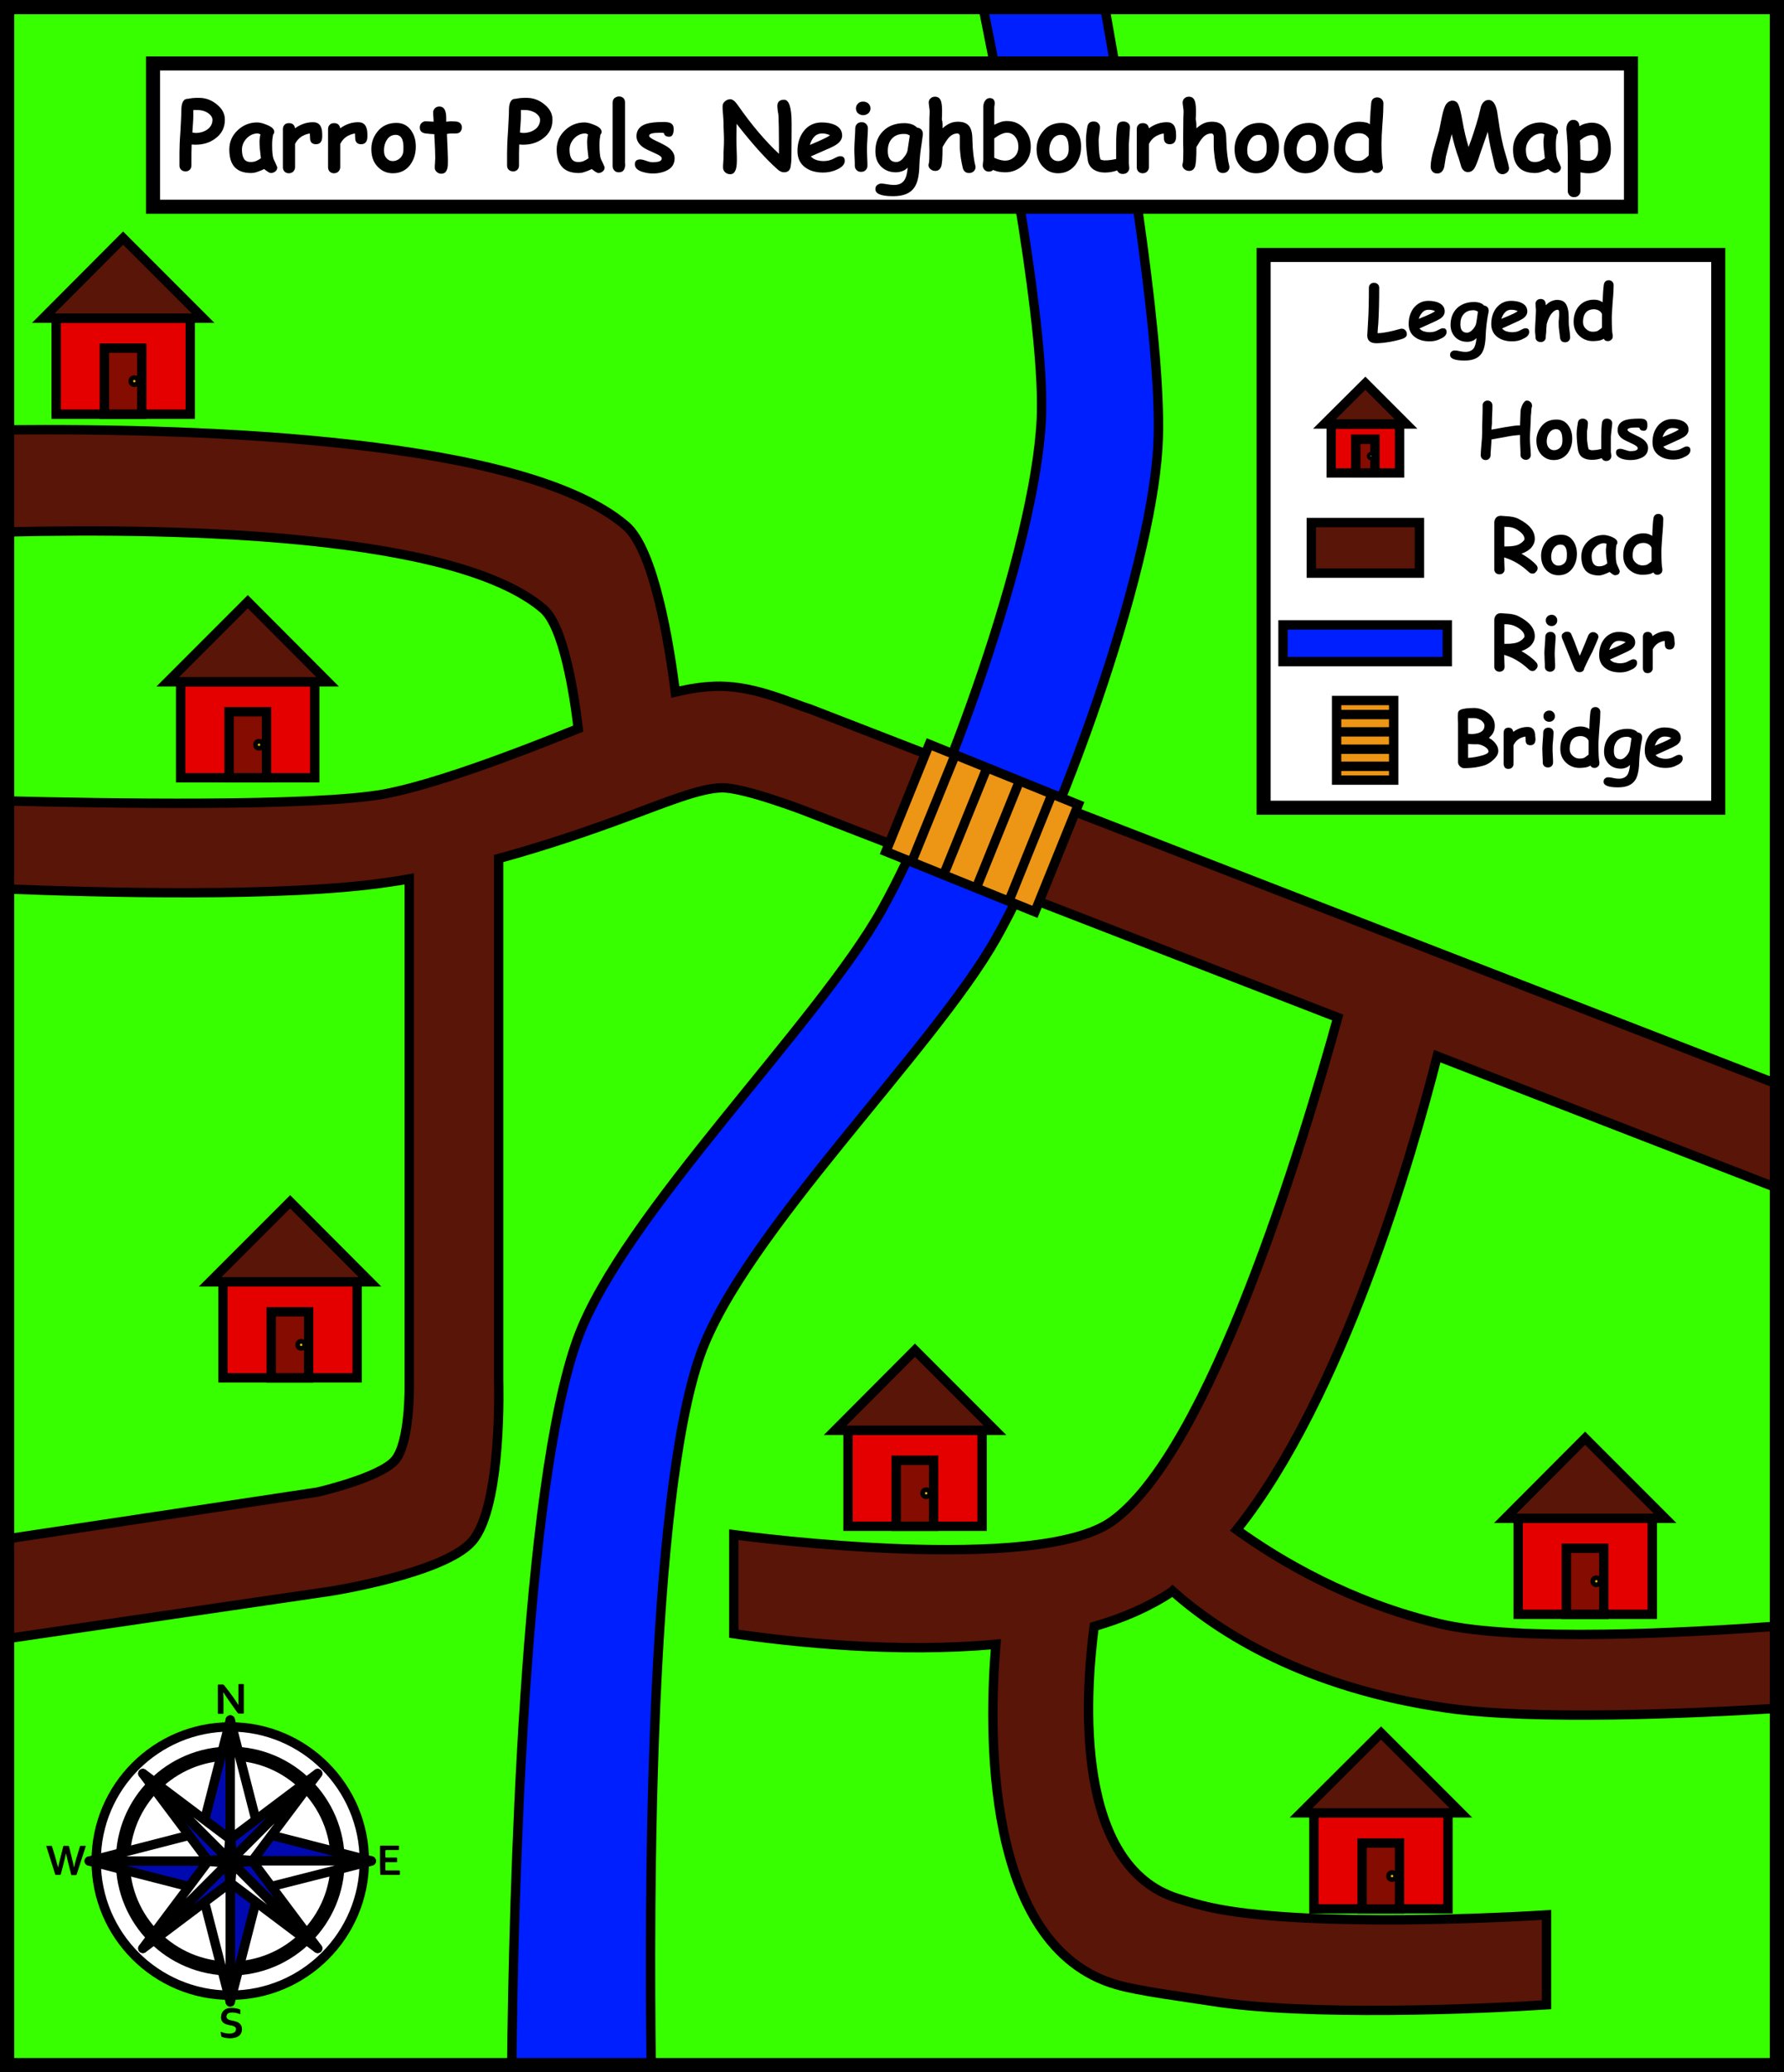 <svg version="1.0" id="parrotPalsNeighbourhoodMapGraphic" xmlns="http://www.w3.org/2000/svg" xmlns:xlink="http://www.w3.org/1999/xlink" x="0px" y="0px" viewBox="0 0 762.4 885.1" enable-background="new 0 0 762.4 885.1" xml:space="preserve"><rect x="0" y="0" width="762.4" height="885.1" fill="#808080" stroke="none"/><g id="parrotPalsNeighbourhoodMap"><rect x="3" y="3" fill="#38FF00" width="756.4" height="879.1"/><path fill="#591507" stroke="#000000" stroke-width="4" stroke-miterlimit="10" d="M614.2,451.1c-10.7,42.2-40.5,145.8-85.7,202.3c18.6,13.4,48.8,31.2,87.1,40.2c32.6,7.7,105.5,3.8,143.7,1v35.1c-36.4,2.2-103.2,5.2-140.6-0.1c-61.1-8.6-98.1-32.7-117.6-50c-0.2,0.2-0.4,0.3-0.7,0.5c-9.5,6.3-20.6,11.1-32.8,14.6c-4,30.4-8.5,102.4,35.8,116.2c3.4,1.1,6.9,2.1,10.5,3c34.9,9,116.6,5.9,147,4v38.4c-28,1.8-102.7,5-143.5-1.6c-11.4-1.8-30.6-4.2-40.2-7C420,831.4,422.6,737,425.6,702.3c-42.2,3.9-86.7-0.8-112-4.5v-42.3c8,1.1,129.4,16.9,161.4-5.6c42.1-29.7,82-162.1,96.7-215.3l-227.8-88.3c0,0-26-10-35.5-9.8c-9.4,0.2-23.3,6-41.4,12.7c-15.9,5.9-34.5,12.2-53.9,17.5v223c0,0,1.7,53.6-11.3,68.6c-11.9,13.8-60.8,21.4-60.8,21.4L3,699.9v-42.6l132.7-20c0,0,26.7-6.1,33.1-13.6c6.5-7.5,6.1-32.2,6.1-32.2V375.4c-2.7,0.5-5.4,0.9-8.1,1.3c-44.3,6.8-126,4.5-163.8,3v-37.6c40.6,1,131,2.6,161.4-3c20.3-3.8,53.7-16.1,82.7-27.9c-1.7-14.6-6.2-43.8-15-51.2C194.9,228.3,79.1,225.4,3,227.2v-43.6c84.8-0.8,221.6,4,264.5,41c12,10.3,18.5,50.3,21.1,71c5.9-1.4,12.7-2.6,19.5-2.5c15.5,0.2,30.6,7.5,38,9.7c0,0,0,0,0,0L759.4,463v44.4L614.2,451.1z"/><g><circle fill="#FFFFFF" stroke="#000000" stroke-width="4" stroke-linecap="round" stroke-linejoin="round" stroke-miterlimit="10" cx="98.4" cy="794.9" r="57.3"/><circle fill="none" stroke="#000000" stroke-width="6" stroke-linecap="round" stroke-linejoin="round" stroke-miterlimit="10" cx="98.4" cy="794.9" r="45.9"/><path stroke="#000000" stroke-miterlimit="10" d="M97.1,793.5l1.3-5.3l1.1,5.3l4.4,1.7l-4.1,1.1l-1.2,4l-1.8-4.4c0,0-4-0.4-3.6-0.8S97.1,793.5,97.1,793.5z"/><g><ellipse stroke="#000000" stroke-miterlimit="10" cx="98.5" cy="795" rx="1.5" ry="1.5"/><g><polyline fill="#0009AF" stroke="#000000" stroke-width="4" stroke-linecap="round" stroke-linejoin="round" stroke-miterlimit="10" points="107.9,781.8 158.6,794.8 106.3,794.8 "/><polyline fill="#FFFFFF" stroke="#000000" stroke-width="4" stroke-linecap="round" stroke-linejoin="round" stroke-miterlimit="10" points="106.6,794.8 158.6,794.8 158.7,794.9 107.9,807.8 "/></g><g><polyline fill="#0009AF" stroke="#000000" stroke-width="4" stroke-linecap="round" stroke-linejoin="round" stroke-miterlimit="10" points="89.3,808 38.2,794.9 94.6,794.9 "/><polyline fill="#FFFFFF" stroke="#000000" stroke-width="4" stroke-linecap="round" stroke-linejoin="round" stroke-miterlimit="10" points="93.4,794.9 38.2,794.9 38.1,794.9 89.4,781.7 "/></g><g><polyline fill="#0009AF" stroke="#000000" stroke-width="4" stroke-linecap="round" stroke-linejoin="round" stroke-miterlimit="10" points="85.1,786.5 98.4,734.7 98.4,787.2 "/><polyline fill="#FFFFFF" stroke="#000000" stroke-width="4" stroke-linecap="round" stroke-linejoin="round" stroke-miterlimit="10" points="98.4,787.3 98.4,734.7 98.4,734.6 111.9,787.2 "/></g><g><polyline fill="#0009AF" stroke="#000000" stroke-width="4" stroke-linecap="round" stroke-linejoin="round" stroke-miterlimit="10" points="110.9,806.3 98.4,855 98.4,801.9 "/><polyline fill="#FFFFFF" stroke="#000000" stroke-width="4" stroke-linecap="round" stroke-linejoin="round" stroke-miterlimit="10" points="98.4,801.9 98.4,855 98.4,855.1 85.1,803.4 "/></g></g><g><g><polygon fill="#0009AF" stroke="#000000" stroke-width="4" stroke-linecap="round" stroke-linejoin="round" stroke-miterlimit="10" points="135.7,757.5 99.3,793.9 98.6,785.4 "/></g><g><polygon fill="#FFFFFF" stroke="#000000" stroke-width="4" stroke-linecap="round" stroke-linejoin="round" stroke-miterlimit="10" points="135.8,757.5 99.3,794 107.9,794.7 "/></g><g><polygon fill="#0009AF" stroke="#000000" stroke-width="4" stroke-linecap="round" stroke-linejoin="round" stroke-miterlimit="10" points="61.1,832.2 97.5,795.8 98.2,804.3 "/></g><g><polygon fill="#FFFFFF" stroke="#000000" stroke-width="4" stroke-linecap="round" stroke-linejoin="round" stroke-miterlimit="10" points="61,832.2 97.5,795.7 88.9,795 "/></g><g><polygon fill="#0009AF" stroke="#000000" stroke-width="4" stroke-linecap="round" stroke-linejoin="round" stroke-miterlimit="10" points="135.8,832.2 99.3,795.7 107.9,795 "/></g><g><polygon fill="#FFFFFF" stroke="#000000" stroke-width="4" stroke-linecap="round" stroke-linejoin="round" stroke-miterlimit="10" points="135.7,832.2 99.3,795.8 98.6,804.3 "/></g><g><polygon fill="#0009AF" stroke="#000000" stroke-width="4" stroke-linecap="round" stroke-linejoin="round" stroke-miterlimit="10" points="61,757.5 97.5,794 88.9,794.7 "/></g><g><polygon fill="#FFFFFF" stroke="#000000" stroke-width="4" stroke-linecap="round" stroke-linejoin="round" stroke-miterlimit="10" points="61.1,757.5 97.5,793.9 98.2,785.4 "/></g></g><path d="M24.8,797.7c0.2-0.8,0.3-1.4,0.5-2.1c0.6-2.3,1.1-4.6,1.7-6.9c0.1-0.2,0.1-0.3,0.3-0.3c0.6,0,1.2,0,1.8,0c0.3,0,0.3,0.1,0.4,0.3c0.7,2.9,1.5,5.8,2.1,8.8c0,0,0,0,0.1,0c0.1-0.6,0.3-1.2,0.4-1.8c0.6-2.4,1.4-4.8,2.1-7.1c0-0.2,0.1-0.2,0.3-0.2c0.7,0,1.5,0,2.2,0c-0.3,0.9-0.6,1.9-0.9,2.8c-1,3.1-2,6.2-3,9.3c-0.1,0.3-0.2,0.4-0.5,0.4c-0.5,0-1.1,0-1.6,0c-0.2,0-0.3-0.1-0.3-0.3c-0.7-2.9-1.5-5.7-2.1-8.6c0-0.1,0-0.2-0.1-0.3c-0.7,3-1.4,5.9-2.2,8.8c-0.1,0.2-0.1,0.3-0.4,0.3c-0.6,0-1.1,0-1.7,0c-0.2,0-0.3-0.1-0.3-0.2c-1.3-4-2.5-8-3.8-12c0-0.1,0-0.1,0-0.2c0.8,0,1.5,0,2.2,0c0.2,0,0.2,0.1,0.2,0.2c0.8,2.5,1.6,5,2.2,7.6C24.6,796.6,24.7,797.1,24.8,797.7z"/><path d="M101.9,728.3c0-1,0-2.1,0-3.2c0-1.8,0-3.7,0-5.5c0-0.2,0-0.3,0.3-0.3c0.6,0,1.1,0,1.7,0c0.2,0,0.3,0,0.3,0.3c0,4,0,8,0,12c0,0.2-0.1,0.3-0.3,0.3c-0.6,0-1.3,0-1.9,0c-0.2,0-0.3-0.1-0.4-0.2c-2-2.9-4.2-5.8-6.1-8.8c0,0,0-0.1-0.1-0.1c0,0.2,0,0.3,0,0.5c0.2,2.8,0.1,5.6,0.1,8.4c0,0.2,0,0.3-0.3,0.3c-0.6,0-1.2,0-1.8,0c-0.2,0-0.3-0.1-0.3-0.3c0-4,0-7.9,0-11.9c0-0.2,0.1-0.3,0.3-0.3c0.6,0,1.2,0,1.8,0c0.3,0,0.4,0.1,0.6,0.3C97.9,722.5,100.1,725.3,101.9,728.3C101.9,728.3,102,728.4,101.9,728.3z"/><path d="M162.4,794.6c0-2,0-3.9,0-5.9c0-0.3,0.1-0.4,0.4-0.4c2.5,0,4.9,0,7.4,0c0.3,0,0.4,0.1,0.3,0.3c0,0.4,0,0.8,0,1.3c0,0.3-0.1,0.3-0.3,0.3c-1.7,0-3.4,0-5.1,0c-0.3,0-0.4,0.1-0.4,0.4c0,0.8,0,1.7,0,2.5c0,0.3,0.1,0.3,0.3,0.3c1.4,0,2.9,0,4.3,0c0.3,0,0.4,0.1,0.4,0.4c0,0.4,0,0.8,0,1.3c0,0.3-0.1,0.3-0.3,0.3c-1.4,0-2.9,0-4.3,0c-0.3,0-0.4,0-0.4,0.3c0,1,0,1.9,0,2.9c0,0.3,0.1,0.3,0.3,0.3c1.8,0,3.6,0,5.5,0c0.3,0,0.4,0.1,0.4,0.4c0,0.4,0,0.8,0,1.2c0,0.3-0.1,0.3-0.3,0.3c-1.4,0-2.8,0-4.1,0c-1.2,0-2.4,0-3.6,0c-0.3,0-0.4-0.1-0.4-0.4C162.4,798.5,162.4,796.6,162.4,794.6z"/><path d="M94.3,867.8c1.2,0.5,2.5,0.8,3.8,0.8c0.6,0,1.2-0.1,1.8-0.4c0.5-0.2,0.8-0.6,0.9-1.1c0.2-0.8-0.1-1.3-0.8-1.6c-0.6-0.3-1.3-0.4-1.9-0.5c-0.5-0.1-1-0.2-1.5-0.4c-1.6-0.6-2.4-1.8-2.1-3.6c0.2-1.8,1.5-3,3.3-3.3c1.6-0.2,3.1,0,4.6,0.5c0.2,0.1,0.3,0.2,0.3,0.5c0,0.5,0,1,0,1.6c-0.7-0.2-1.4-0.5-2.2-0.6c-0.8-0.1-1.6-0.2-2.4,0c-0.8,0.2-1.2,0.7-1.3,1.4c-0.1,0.8,0.3,1.3,1.1,1.6c0.8,0.3,1.7,0.4,2.5,0.6c0.3,0.1,0.6,0.2,0.9,0.3c1.5,0.6,2.2,1.8,2.1,3.4c-0.1,1.6-1,2.7-2.5,3.2c-1.9,0.6-3.9,0.5-5.8-0.1c-0.4-0.1-0.6-0.3-0.6-0.8C94.4,868.7,94.3,868.3,94.3,867.8z"/></g><g><rect x="24" y="135.9" fill="#E50000" stroke="#000000" stroke-width="4" stroke-miterlimit="10" width="57.3" height="41"/><polygon fill="#591507" stroke="#000000" stroke-width="4" stroke-miterlimit="10" points="18.5,135.9 52.6,101.7 86.8,135.9 "/><rect x="44.6" y="148.7" fill="#840C00" stroke="#000000" stroke-width="4" stroke-miterlimit="10" width="16" height="28.2"/><circle fill="#E0C500" stroke="#000000" stroke-width="2" stroke-miterlimit="10" cx="57.4" cy="162.8" r="1.5"/></g><g><rect x="77.2" y="291.2" fill="#E50000" stroke="#000000" stroke-width="4" stroke-miterlimit="10" width="57.3" height="41"/><polygon fill="#591507" stroke="#000000" stroke-width="4" stroke-miterlimit="10" points="71.7,291.2 105.9,257 140,291.2 "/><rect x="97.9" y="304" fill="#840C00" stroke="#000000" stroke-width="4" stroke-miterlimit="10" width="16" height="28.2"/><circle fill="#E0C500" stroke="#000000" stroke-width="2" stroke-miterlimit="10" cx="110.7" cy="318.1" r="1.5"/></g><g><rect x="561.5" y="774.3" fill="#E50000" stroke="#000000" stroke-width="4" stroke-miterlimit="10" width="57.3" height="41"/><polygon fill="#591507" stroke="#000000" stroke-width="4" stroke-miterlimit="10" points="556,774.3 590.2,740.2 624.3,774.3 "/><rect x="582.1" y="787.2" fill="#840C00" stroke="#000000" stroke-width="4" stroke-miterlimit="10" width="16" height="28.2"/><circle fill="#E0C500" stroke="#000000" stroke-width="2" stroke-miterlimit="10" cx="594.9" cy="801.3" r="1.5"/></g><g><rect x="648.8" y="648.5" fill="#E50000" stroke="#000000" stroke-width="4" stroke-miterlimit="10" width="57.3" height="41"/><polygon fill="#591507" stroke="#000000" stroke-width="4" stroke-miterlimit="10" points="643.3,648.5 677.4,614.3 711.6,648.5 "/><rect x="669.4" y="661.3" fill="#840C00" stroke="#000000" stroke-width="4" stroke-miterlimit="10" width="16" height="28.2"/><circle fill="#E0C500" stroke="#000000" stroke-width="2" stroke-miterlimit="10" cx="682.2" cy="675.4" r="1.5"/></g><g><rect x="362.4" y="610.9" fill="#E50000" stroke="#000000" stroke-width="4" stroke-miterlimit="10" width="57.3" height="41"/><polygon fill="#591507" stroke="#000000" stroke-width="4" stroke-miterlimit="10" points="356.9,610.9 391,576.7 425.2,610.9 "/><rect x="383" y="623.7" fill="#840C00" stroke="#000000" stroke-width="4" stroke-miterlimit="10" width="16" height="28.2"/><circle fill="#E0C500" stroke="#000000" stroke-width="2" stroke-miterlimit="10" cx="395.8" cy="637.8" r="1.5"/></g><g><rect x="95.3" y="547.5" fill="#E50000" stroke="#000000" stroke-width="4" stroke-miterlimit="10" width="57.3" height="41"/><polygon fill="#591507" stroke="#000000" stroke-width="4" stroke-miterlimit="10" points="89.8,547.5 124,513.3 158.1,547.5 "/><rect x="115.9" y="560.3" fill="#840C00" stroke="#000000" stroke-width="4" stroke-miterlimit="10" width="16" height="28.2"/><circle fill="#E0C500" stroke="#000000" stroke-width="2" stroke-miterlimit="10" cx="128.7" cy="574.4" r="1.5"/></g><path fill="#001FFF" stroke="#000000" stroke-width="4" stroke-miterlimit="10" d="M494.8,191.3c-3.4,55.1-42,161.5-69.1,209.5c-26.8,47.5-108.2,126.4-126.4,177.8c-22.1,62.4-21.9,236.5-21,303.5h-59.6c0.7-69.7,5-246.9,28.2-310.5c19.3-52.7,102.6-134.1,130-183.1c26.8-48,65.4-154.4,68.1-209.3c1.8-37.3-14.2-123.4-24.9-176.2h52C482.2,59,497.3,151.6,494.8,191.3z"/><g><g><rect x="395" y="319.2" transform="matrix(-0.375 0.927 -0.927 -0.375 904.833 97.208)" fill="#ED9514" stroke="#000000" stroke-width="4" stroke-miterlimit="10" width="49.4" height="68.7"/></g><g><line fill="none" stroke="#000000" stroke-width="4" stroke-miterlimit="10" x1="449.6" y1="339.1" x2="431.3" y2="384.5"/><line fill="none" stroke="#000000" stroke-width="4" stroke-miterlimit="10" x1="435.6" y1="333.8" x2="417.4" y2="378.8"/><line fill="none" stroke="#000000" stroke-width="4" stroke-miterlimit="10" x1="421.8" y1="327.9" x2="403.4" y2="373.3"/><line fill="none" stroke="#000000" stroke-width="4" stroke-miterlimit="10" x1="408.2" y1="322.4" x2="389.8" y2="367.7"/></g></g><rect x="3" y="3" fill="none" stroke="#000000" stroke-width="6" stroke-miterlimit="10" width="756.4" height="879.1"/><g><rect x="65.4" y="27.1" fill="#FFFFFF" stroke="#000000" stroke-width="6" stroke-miterlimit="10" width="631.6" height="61.2"/><g><path d="M83.5,61.8c-0.2,0-0.8,0-1.6-0.1c-0.1,1.8-0.1,4.8-0.1,9c0,0.7-0.2,1.3-0.7,1.8s-1.1,0.7-1.8,0.7s-1.4-0.2-1.9-0.7c-0.5-0.5-0.7-1.1-0.7-1.8v-5.5c0-2,0.1-5,0.4-9c0.2-4,0.4-7.1,0.4-9.1c0-3.4,1-5,2.9-4.9c0.4-0.1,1.1-0.2,1.8-0.3c0.8-0.1,1.7-0.1,2.9-0.1c2.6,0,5,0.8,7.2,2.5c2.5,1.9,3.8,4.1,3.8,6.8c0,3.4-1.3,6-4,8C89.6,61,86.8,61.8,83.5,61.8z M84.5,47c-0.4,0-0.8,0-1.1,0c-0.3,0-0.6,0-0.8,0c0,0.6,0,1.5,0,2.8c0,1.5-0.2,3.7-0.4,6.8c0.7,0.1,1.1,0.2,1.3,0.2c2,0,3.7-0.5,5.1-1.5c1.4-1,2.2-2.4,2.2-4.1c0-1.1-0.7-2.1-2-3C87.5,47.4,86.1,47,84.5,47z"/><path d="M115.8,73.9c-0.6,0-1.6-0.6-2.9-1.7c-1.2,0.6-2.3,1-3.2,1.3c-0.9,0.3-1.7,0.4-2.3,0.4c-3.2,0-5.5-0.8-7.1-2.5S98,67.1,98,63.8c0-3.2,1.2-5.9,3.5-8.1s5.1-3.4,8.4-3.4c1.2,0,2.7,0.4,4.3,1.1c2,0.8,3,1.8,3,2.9c0,0.5-0.2,0.9-0.5,1.2c-0.1,0.5-0.2,1.2-0.3,2c-0.1,0.8-0.1,1.7-0.1,2.8c0,2.5,0.2,4.3,0.5,5.3c0,0.1,0.3,0.8,0.9,2c0.5,1.1,0.8,1.8,0.8,1.9c0,0.7-0.3,1.3-0.8,1.7S116.5,73.9,115.8,73.9z M110.9,60.6c0-0.4,0-0.9,0.1-1.4c0.1-0.5,0.1-1.1,0.3-1.8c-0.3-0.1-0.5-0.2-0.7-0.3c-0.2-0.1-0.4-0.1-0.5-0.1c-1.8,0-3.3,0.7-4.7,2.1c-1.3,1.4-2,3-2,4.8c0,1.8,0.3,3.1,0.9,4c0.6,0.9,1.6,1.3,2.8,1.3c0.8,0,1.6-0.1,2.3-0.4c0.7-0.3,1.4-0.7,2.1-1.2C111.1,64.5,110.9,62.2,110.9,60.6z"/><path d="M137.7,58.6c-0.1,2-1,3-2.7,3c-1.6,0-2.5-0.9-2.5-2.6l-0.1-2c-2.9,0.5-5.1,2-6.3,4.5l0,9.9c0,0.7-0.3,1.4-0.8,1.9c-0.5,0.5-1.2,0.7-1.9,0.7c-0.8,0-1.4-0.3-1.9-0.8c-0.4-0.5-0.6-1.1-0.6-1.8V58.7c0-0.4,0-1,0-1.8c0-0.8,0-1.4,0-1.8c0-0.7,0.2-1.3,0.7-1.8c0.4-0.5,1.1-0.7,1.9-0.7c1.5,0,2.3,0.7,2.6,2.2c2.3-1.7,4.9-2.6,7.7-2.6c2.6,0,3.9,1.7,3.9,5.2C137.7,58,137.7,58.4,137.7,58.6z"/><path d="M157,58.6c-0.1,2-1,3-2.7,3c-1.6,0-2.5-0.9-2.5-2.6l-0.1-2c-2.9,0.5-5.1,2-6.3,4.5l0,9.9c0,0.7-0.3,1.4-0.8,1.9c-0.5,0.5-1.2,0.7-1.9,0.7c-0.8,0-1.4-0.3-1.9-0.8c-0.4-0.5-0.6-1.1-0.6-1.8V58.7c0-0.4,0-1,0-1.8c0-0.8,0-1.4,0-1.8c0-0.7,0.2-1.3,0.7-1.8c0.4-0.5,1.1-0.7,1.9-0.7c1.5,0,2.3,0.7,2.6,2.2c2.3-1.7,4.9-2.6,7.7-2.6c2.6,0,3.9,1.7,3.9,5.2C157,58,157,58.4,157,58.6z"/><path d="M167.9,74c-2.4,0-4.5-0.8-6.2-2.5c-1.9-1.8-2.9-4.2-3-7.3c-0.1-2.9,0.7-5.5,2.4-7.7c2-2.7,4.8-4,8.3-4c2.6,0,4.7,1,6.2,3.1c1.4,1.9,2.1,4.2,2.1,7c0,3-0.8,5.6-2.4,7.8C173.5,72.8,171,74,167.9,74z M169.1,57.6c-1.6,0-2.9,0.7-3.8,2.2c-0.8,1.2-1.2,2.7-1.2,4.4c0,1.6,0.4,2.8,1.3,3.6c0.7,0.7,1.5,1,2.5,1c1.1,0,2.1-0.4,3-1.2c1-0.9,1.5-2.1,1.5-3.7C172.6,59.7,171.5,57.6,169.1,57.6z"/><path d="M194.9,57c-0.3,0-0.6,0-1,0s-0.7,0-1,0c-0.5,0-1.2,0.1-1.9,0.2c0.2,5.3,0.4,8.7,0.4,10.4c0,0.2,0,0.5,0,1c0,0.5,0,0.8,0,1.1c0,3-0.9,4.5-2.8,4.5c-0.7,0-1.3-0.2-1.9-0.7c-0.6-0.5-0.9-1.1-0.9-1.8c0-0.5,0-1.2,0.1-2.1c0-0.9,0.1-1.6,0.1-2.1c0-1.6-0.1-5-0.4-10.2c-0.8,0-2-0.1-3.7-0.3c-1.6-0.2-2.5-1-2.5-2.5c0-0.7,0.2-1.4,0.7-1.9c0.5-0.5,1.1-0.8,1.9-0.8c0.5,0,1.6,0.1,3.3,0.2c0-0.4,0-1.1-0.1-2.1c-0.1-0.8-0.1-1.5-0.1-1.9c0-0.7,0.3-1.3,0.8-1.8c0.5-0.5,1.2-0.7,1.9-0.7c1.9,0,2.9,1.6,2.9,4.9l0,1.6c0.8-0.1,1.5-0.2,2-0.2c1.5,0,2.5,0.1,3.1,0.3c1,0.4,1.6,1.2,1.6,2.4c0,0.7-0.3,1.4-0.8,1.9C196.3,56.7,195.7,57,194.9,57z"/><path d="M223.5,61.8c-0.2,0-0.8,0-1.6-0.1c-0.1,1.8-0.1,4.8-0.1,9c0,0.7-0.2,1.3-0.7,1.8s-1.1,0.7-1.8,0.7s-1.4-0.2-1.9-0.7c-0.5-0.5-0.7-1.1-0.7-1.8v-5.5c0-2,0.1-5,0.4-9c0.2-4,0.4-7.1,0.4-9.1c0-3.4,1-5,2.9-4.9c0.4-0.1,1.1-0.2,1.8-0.3c0.8-0.1,1.7-0.1,2.9-0.1c2.6,0,5,0.8,7.2,2.5c2.5,1.9,3.8,4.1,3.8,6.8c0,3.4-1.3,6-4,8C229.6,61,226.8,61.8,223.5,61.8z M224.5,47c-0.4,0-0.8,0-1.1,0c-0.3,0-0.6,0-0.8,0c0,0.6,0,1.5,0,2.8c0,1.5-0.2,3.7-0.4,6.8c0.7,0.1,1.1,0.2,1.3,0.2c2,0,3.7-0.5,5.1-1.5c1.4-1,2.2-2.4,2.2-4.1c0-1.1-0.7-2.1-2-3C227.4,47.4,226,47,224.5,47z"/><path d="M255.8,73.9c-0.6,0-1.6-0.6-2.9-1.7c-1.2,0.6-2.3,1-3.2,1.3c-0.9,0.3-1.7,0.4-2.3,0.4c-3.2,0-5.5-0.8-7.1-2.5s-2.4-4.2-2.4-7.6c0-3.2,1.2-5.9,3.5-8.1s5.1-3.4,8.4-3.4c1.2,0,2.7,0.4,4.3,1.1c2,0.8,3,1.8,3,2.9c0,0.5-0.2,0.9-0.5,1.2c-0.1,0.5-0.2,1.2-0.3,2c-0.1,0.8-0.1,1.7-0.1,2.8c0,2.5,0.2,4.3,0.5,5.3c0,0.1,0.3,0.8,0.9,2c0.5,1.1,0.8,1.8,0.8,1.9c0,0.7-0.3,1.3-0.8,1.7S256.5,73.9,255.8,73.9z M250.9,60.6c0-0.4,0-0.9,0.1-1.4c0.1-0.5,0.1-1.1,0.3-1.8c-0.3-0.1-0.5-0.2-0.7-0.3c-0.2-0.1-0.4-0.1-0.5-0.1c-1.8,0-3.3,0.7-4.7,2.1c-1.3,1.4-2,3-2,4.8c0,1.8,0.3,3.1,0.9,4c0.6,0.9,1.6,1.3,2.8,1.3c0.8,0,1.6-0.1,2.3-0.4c0.7-0.3,1.4-0.7,2.1-1.2C251.1,64.5,250.9,62.2,250.9,60.6z"/><path d="M267.2,69.9c0,2.5-0.9,3.7-2.7,3.7c-0.8,0-1.4-0.2-1.9-0.7s-0.8-1.1-0.8-1.9V43.8c0-0.8,0.3-1.4,0.8-1.9c0.5-0.4,1.2-0.7,1.9-0.7s1.4,0.2,1.9,0.7c0.5,0.5,0.7,1.1,0.7,1.8V69.9z"/><path d="M286,58.4c-1.3,0-2.1-0.5-2.3-1.6c-0.5-0.1-1.1-0.1-1.6-0.1c-3.2,0-4.7,0.4-4.7,1.3c0,0.5,0.9,1.2,2.8,2.1c2.6,1.2,4.3,2.1,5.3,2.8c1.9,1.4,2.8,2.9,2.8,4.7c0,2.3-1,4-3.1,5.1c-1.7,0.9-3.8,1.4-6.2,1.4c-1.7,0-3.3-0.3-4.8-0.8c-2-0.7-2.9-1.8-2.9-3.2c0-1.3,0.8-2,2.3-2c0.6,0,1.5,0.2,2.6,0.6c1.1,0.4,2,0.6,2.6,0.6c2.7,0,4-0.5,4-1.6c0-0.7-0.9-1.4-2.8-2.2c-2.7-1.2-4.4-2-5.2-2.6c-1.8-1.3-2.8-2.9-2.8-4.7c0-2.6,1.4-4.4,4.2-5.3c1.6-0.5,4.1-0.8,7.5-0.8c1.3,0,2.3,0.2,2.9,0.5c0.9,0.5,1.3,1.3,1.3,2.5C287.9,57.2,287.3,58.4,286,58.4z"/><path d="M338.2,68c0,0.7-0.1,1.7-0.3,3.1c-0.3,1.7-1.2,2.5-2.9,2.5c-0.9,0-2-0.5-3.1-1.6c-5-4.5-10.7-10.9-17.1-19.1c-0.1,3.4-0.1,5.5-0.1,6.3c0,1,0,2.6,0.1,4.7s0.1,3.6,0.1,4.7c0,3.9-0.9,5.8-2.8,5.8c-1,0-1.7-0.3-2.3-0.9c-0.5-0.5-0.8-1.2-0.8-1.9c0-0.5,0-1.3,0.1-2.4c0.1-1.1,0.1-1.9,0.1-2.4c0-0.8,0-1.9,0.1-3.5c0.1-1.5,0.1-2.7,0.1-3.5c0-0.8,0-2.1-0.1-3.7s-0.1-2.9-0.1-3.7c0-0.8-0.1-2-0.2-3.5c-0.2-1.6-0.2-2.7-0.2-3.5c0-0.8,0.3-1.5,1-2.1c0.7-0.6,1.4-0.9,2.3-0.9c1,0,2,0.8,3.2,2.5c5.9,8.5,11.8,15.4,17.6,20.8c0-0.4,0-1.4,0-3c0-6.5-0.1-10.8-0.2-13.1c0-0.4-0.1-1.1-0.3-2.1c-0.1-0.9-0.2-1.6-0.2-2.2c0-1.8,1-2.7,2.9-2.7c2.1,0,3.2,3.3,3.2,9.9c0,0.1,0,1.2,0,3.1C338.3,62.2,338.2,66.3,338.2,68z"/><path d="M351.8,73.7c-3.1,0-5.7-0.7-7.7-2.2c-2.2-1.6-3.3-4-3.3-7c0-3.3,0.9-6.1,2.6-8.4c1.9-2.5,4.5-3.8,7.8-3.8c2.3,0,4.2,0.4,5.7,1.1c2,1,3,2.5,3,4.5c0,1.4-0.8,2.7-2.4,3.8c-0.7,0.5-2.2,1.3-4.4,2.2l-6.6,2.9c0.6,0.7,1.4,1.2,2.3,1.5c0.9,0.3,1.9,0.5,3.1,0.5c1.8,0,3.2-0.4,4.5-1.1c1.1-0.6,2-1,2.6-1c1.4,0,2,0.7,2,2c0,1.5-1.1,2.7-3.3,3.7C355.8,73.3,353.8,73.7,351.8,73.7z M351.3,57c-1.2,0-2.3,0.4-3.1,1.2c-0.9,0.8-1.6,2-2.1,3.7c1.5-0.6,3-1.3,4.4-1.9c1.8-0.8,3.2-1.5,4.2-2.2C353.8,57.3,352.7,57,351.3,57z"/><path d="M370.5,63.6c0,0.7,0,1.9,0.1,3.6s0.1,2.8,0.1,3.6c0,0.8-0.3,1.4-0.8,1.9c-0.5,0.5-1.2,0.7-1.9,0.7c-0.8,0-1.4-0.2-1.9-0.7c-0.5-0.5-0.8-1.1-0.8-1.9c0-0.7,0-1.9-0.1-3.6s-0.1-2.8-0.1-3.6c0-1.2,0.1-2.6,0.2-4.4s0.2-3.2,0.2-4.4c0-0.8,0.3-1.4,0.8-1.9c0.5-0.5,1.2-0.7,1.9-0.7c0.8,0,1.4,0.2,1.9,0.7c0.5,0.5,0.8,1.1,0.8,1.9c0,1.2-0.1,2.6-0.2,4.4S370.5,62.4,370.5,63.6z M368.9,49.2c-0.8,0-1.6-0.3-2.2-0.8s-0.9-1.3-0.9-2.1c0-0.8,0.3-1.5,0.9-2.1c0.6-0.6,1.3-0.8,2.2-0.8s1.6,0.3,2.2,0.8c0.6,0.6,0.9,1.3,0.9,2.1c0,0.8-0.3,1.5-0.9,2.1C370.4,48.9,369.7,49.2,368.9,49.2z"/><path d="M393.9,61.1c-0.5,3.1-0.9,6.3-1,9.7c-0.1,4.2-0.8,7.3-2.1,9.2c-1.7,2.6-4.8,3.8-9.1,3.8c-5.1,0-7.6-1-7.6-3c0-0.7,0.2-1.3,0.7-1.7c0.5-0.4,1.1-0.7,1.8-0.7c0.6,0,1.4,0.1,2.5,0.3s2.1,0.3,2.9,0.3c2,0,3.4-0.6,4.3-1.8c0.9-1.2,1.4-3,1.6-5.6c-0.7,0.7-1.4,1.2-2.3,1.5s-1.8,0.5-2.7,0.5c-2.6,0-4.7-0.8-6.4-2.5s-2.4-3.9-2.4-6.5c0-3.6,1.1-6.4,3.3-8.6c2.3-2.3,5.3-3.4,9.1-3.4c1.2,0,2.3,0.2,3.2,0.5s1.6,0.8,2.2,1.4c1.7,0.2,2.5,1.2,2.5,2.9C394.3,58.3,394.1,59.6,393.9,61.1z M386.2,57.2c-2.2,0-3.9,0.7-5.2,2.2c-1.1,1.3-1.6,3-1.6,5.1c0,1.6,0.3,2.7,0.9,3.5s1.5,1.2,2.7,1.2c1.1,0,2.2-0.6,3.2-1.9c1-1.2,1.6-2.3,1.7-3.5c0.2-1.3,0.5-3.2,0.9-5.9c-0.4-0.3-0.9-0.5-1.3-0.6C387.1,57.2,386.6,57.2,386.2,57.2z"/><path d="M402.8,54.8c1-0.9,2-1.6,3.1-2.1c1.1-0.5,2.3-0.7,3.5-0.7c2.2,0,3.8,0.6,4.8,1.9c0.7,0.9,1.2,2.4,1.3,4.3c0.1,1.6,0.1,3.2,0.2,4.9c0.2,2.1,0.3,3.4,0.4,3.8c0.2,1.5,0.4,2.7,0.7,3.8c0.1,0.3,0.1,0.5,0.1,0.7c0,0.7-0.3,1.3-0.8,1.8c-0.6,0.5-1.2,0.7-2,0.7c-1.3,0-2.2-0.7-2.6-2c-0.3-1.1-0.6-2.6-0.9-4.5c-0.2-1.8-0.4-3.4-0.4-4.6c0-0.3,0-0.8,0-1.5c0-0.7,0-1.2,0-1.5c0-1,0-1.5,0-1.7c-0.1-0.7-0.5-1.1-1-1.1c-1.5,0-2.8,0.7-3.9,2c-0.6,0.7-1.4,1.9-2.5,3.8c0,4.7-0.2,7.6-0.7,8.6c-0.5,1.1-1.3,1.6-2.4,1.6c-0.7,0-1.4-0.2-2-0.7s-0.9-1.1-0.9-1.8c0-0.2,0.1-0.6,0.2-1c0.1-0.3,0.2-2.1,0.2-5.3c-0.1-2.6-0.1-7,0-13.1l0-0.6c0.1-1.5,0.1-2.6,0.1-3.1c0-0.4-0.1-1-0.2-1.8c-0.1-0.8-0.2-1.4-0.2-1.8c0-0.7,0.3-1.4,0.8-1.8c0.5-0.5,1.2-0.7,1.9-0.7c1.3,0,2.2,0.7,2.6,2.1c0.2,0.8,0.4,2,0.4,3.6c0,1.3,0,2.6-0.1,4C402.9,52.3,402.8,53.6,402.8,54.8z"/><path d="M429.6,73.6c-1.8,0-3.6-0.3-5.2-1c-0.5,0.5-1.1,0.7-1.8,0.7c-0.7,0-1.3-0.2-1.8-0.7c-0.5-0.5-0.8-1.1-0.8-1.8c0-0.3,0-0.8,0.1-1.4s0.1-1.1,0.1-1.4V45.8c0-0.9,0.2-1.8,0.6-2.5c0.5-0.9,1.3-1.4,2.2-1.4c1.4,0,2.1,0.8,2.1,2.3c0,0.2,0,0.4-0.1,0.8c0,0.4-0.1,0.6-0.1,0.8v7.5c1-0.5,1.9-0.9,2.8-1.2c0.9-0.3,1.7-0.4,2.6-0.4c3.1,0,5.6,1.1,7.5,3.4c1.8,2.1,2.7,4.6,2.7,7.6c0,3-1,5.6-3.1,7.7C435.2,72.5,432.6,73.6,429.6,73.6z M430.3,56.7c-0.7,0-1.5,0.2-2.4,0.6c-0.9,0.4-1.9,1-3,1.8c0,1.2,0,4,0,8.3c1.8,0.8,3.3,1.2,4.6,1.2c1.7,0,3-0.6,4.1-1.7c1.1-1.1,1.6-2.5,1.6-4.2c0-1.7-0.4-3.1-1.3-4.2C433,57.3,431.8,56.7,430.3,56.7z"/><path d="M452.2,74c-2.4,0-4.5-0.8-6.2-2.5c-1.9-1.8-2.9-4.2-3-7.3c-0.1-2.9,0.7-5.5,2.4-7.7c2-2.7,4.8-4,8.3-4c2.6,0,4.7,1,6.2,3.1c1.4,1.9,2.1,4.2,2.1,7c0,3-0.8,5.6-2.4,7.8C457.7,72.8,455.2,74,452.2,74z M453.4,57.6c-1.6,0-2.9,0.7-3.8,2.2c-0.8,1.2-1.2,2.7-1.2,4.4c0,1.6,0.4,2.8,1.3,3.6c0.7,0.7,1.5,1,2.5,1c1.1,0,2.1-0.4,3-1.2c1-0.9,1.5-2.1,1.5-3.7C456.8,59.7,455.7,57.6,453.4,57.6z"/><path d="M482.4,61.4c0,0.9,0,2.2,0,4c0,1.8,0,3.1,0,4c0,0.3,0,0.7,0.1,1.2c0,0.5,0.1,1,0.1,1.2c0,0.7-0.3,1.3-0.8,1.8s-1.2,0.7-2,0.7c-1.1,0-1.9-0.5-2.4-1.5c-1.7,0.6-3.4,0.9-5.2,0.9c-1.9,0-3.4-0.4-4.7-1.2c-1.4-0.9-2.3-2.2-2.6-3.9c-0.5-3.3-0.8-6.2-0.8-8.7c0-1.7,0.2-3.6,0.6-5.8c0.3-1.5,1.1-2.2,2.7-2.2c0.8,0,1.4,0.2,1.9,0.7c0.5,0.5,0.8,1.1,0.8,1.8c0,0.6-0.1,1.5-0.3,2.7c-0.2,1.2-0.3,2.2-0.3,2.8c0,1.8,0.1,3.4,0.2,4.8c0.1,1.4,0.3,2.5,0.6,3.4c0.3,0.1,0.6,0.3,1,0.3c0.3,0.1,0.6,0.1,0.9,0.1c1.5,0,3-0.2,4.8-0.6c0-1,0-2.2,0-3.4c0-1.5,0-2.6,0-3.3c0-2.7,0.1-5,0.4-7c0.2-1.6,1.1-2.3,2.7-2.3c0.8,0,1.4,0.2,2,0.7s0.8,1.1,0.8,1.8C482.6,59.5,482.4,61.8,482.4,61.4z"/><path d="M502.6,58.6c-0.1,2-1,3-2.7,3c-1.6,0-2.5-0.9-2.5-2.6l-0.1-2c-2.9,0.5-5.1,2-6.3,4.5l0,9.9c0,0.7-0.3,1.4-0.8,1.9c-0.5,0.5-1.2,0.7-1.9,0.7c-0.8,0-1.4-0.3-1.9-0.8c-0.4-0.5-0.6-1.1-0.6-1.8V58.7c0-0.4,0-1,0-1.8c0-0.8,0-1.4,0-1.8c0-0.7,0.2-1.3,0.7-1.8c0.4-0.5,1.1-0.7,1.9-0.7c1.5,0,2.3,0.7,2.6,2.2c2.3-1.7,4.9-2.6,7.7-2.6c2.6,0,3.9,1.7,3.9,5.2C502.6,58,502.6,58.4,502.6,58.6z"/><path d="M511.3,54.8c1-0.9,2-1.6,3.1-2.1c1.1-0.5,2.3-0.7,3.5-0.7c2.2,0,3.8,0.6,4.8,1.9c0.7,0.9,1.2,2.4,1.3,4.3c0.1,1.6,0.1,3.2,0.2,4.9c0.2,2.1,0.3,3.4,0.4,3.8c0.2,1.5,0.4,2.7,0.7,3.8c0.1,0.3,0.1,0.5,0.1,0.7c0,0.7-0.3,1.3-0.8,1.8c-0.6,0.5-1.2,0.7-2,0.7c-1.3,0-2.2-0.7-2.6-2c-0.3-1.1-0.6-2.6-0.9-4.5c-0.2-1.8-0.4-3.4-0.4-4.6c0-0.3,0-0.8,0-1.5c0-0.7,0-1.2,0-1.5c0-1,0-1.5,0-1.7c-0.1-0.7-0.5-1.1-1-1.1c-1.5,0-2.8,0.7-3.9,2c-0.6,0.7-1.4,1.9-2.5,3.8c0,4.7-0.2,7.6-0.7,8.6c-0.5,1.1-1.3,1.6-2.4,1.6c-0.7,0-1.4-0.2-2-0.7s-0.9-1.1-0.9-1.8c0-0.2,0.1-0.6,0.2-1c0.1-0.3,0.2-2.1,0.2-5.3c-0.1-2.6-0.1-7,0-13.1l0-0.6c0.1-1.5,0.1-2.6,0.1-3.1c0-0.4-0.1-1-0.2-1.8c-0.1-0.8-0.2-1.4-0.2-1.8c0-0.7,0.3-1.4,0.8-1.8c0.5-0.5,1.2-0.7,1.9-0.7c1.3,0,2.2,0.7,2.6,2.1c0.2,0.8,0.4,2,0.4,3.6c0,1.3,0,2.6-0.1,4C511.3,52.3,511.3,53.6,511.3,54.8z"/><path d="M536.8,74c-2.4,0-4.5-0.8-6.2-2.5c-1.9-1.8-2.9-4.2-3-7.3c-0.1-2.9,0.7-5.5,2.4-7.7c2-2.7,4.8-4,8.3-4c2.6,0,4.7,1,6.2,3.1c1.4,1.9,2.1,4.2,2.1,7c0,3-0.8,5.6-2.4,7.8C542.3,72.8,539.9,74,536.8,74z M538,57.6c-1.6,0-2.9,0.7-3.8,2.2c-0.8,1.2-1.2,2.7-1.2,4.4c0,1.6,0.4,2.8,1.3,3.6c0.7,0.7,1.5,1,2.5,1c1.1,0,2.1-0.4,3-1.2c1-0.9,1.5-2.1,1.5-3.7C541.5,59.7,540.4,57.6,538,57.6z"/><path d="M557.9,74c-2.4,0-4.5-0.8-6.2-2.5c-1.9-1.8-2.9-4.2-3-7.3c-0.1-2.9,0.7-5.5,2.4-7.7c2-2.7,4.8-4,8.3-4c2.6,0,4.7,1,6.2,3.1c1.4,1.9,2.1,4.2,2.1,7c0,3-0.8,5.6-2.4,7.8C563.4,72.8,561,74,557.9,74z M559.1,57.6c-1.6,0-2.9,0.7-3.8,2.2c-0.8,1.2-1.2,2.7-1.2,4.4c0,1.6,0.4,2.8,1.3,3.6c0.7,0.7,1.5,1,2.5,1c1.1,0,2.1-0.4,3-1.2c1-0.9,1.5-2.1,1.5-3.7C562.6,59.7,561.5,57.6,559.1,57.6z"/><path d="M585.4,53.1c0.2-4.5,0.4-7.5,0.6-9.2c0.2-1.5,1.1-2.3,2.6-2.3c0.8,0,1.4,0.3,1.9,0.8c0.5,0.5,0.7,1.1,0.7,1.8c0,1.9-0.1,4.8-0.4,8.6c-0.3,3.8-0.4,6.6-0.4,8.6c0,4.7,0.2,7.8,0.5,9.4c0,0.2,0.1,0.4,0.1,0.6c0,0.7-0.3,1.3-0.8,1.8s-1.1,0.7-1.8,0.7c-1,0-1.7-0.4-2.2-1.3c-0.9,0.5-1.8,0.9-2.8,1.1c-1,0.2-1.9,0.2-3,0.2c-2.9,0-5.4-0.9-7.3-2.8c-2-1.9-3-4.3-3-7.3c0-3.5,1-6.4,3-8.5c2-2.2,4.6-3.3,7.8-3.3c1,0,1.9,0.1,2.6,0.3C584.1,52.3,584.8,52.6,585.4,53.1z M585,59.3c-0.4-0.8-1-1.4-1.7-1.8c-0.7-0.4-1.5-0.6-2.5-0.6c-1.9,0-3.4,0.6-4.4,1.7c-1,1.1-1.5,2.8-1.5,5c0,1.4,0.5,2.6,1.6,3.6c1,1,2.3,1.5,3.7,1.5c1,0,1.8-0.1,2.3-0.4c0.4-0.2,1-0.6,1.8-1.3c0.2-0.2,0.4-0.4,0.6-0.6C585,65.8,585,63.4,585,59.3z"/><path d="M620.4,57.3c-0.6,2.1-1.4,5.3-2.5,9.6c-0.2,1.5-0.5,3-0.7,4.4c-0.5,1.9-1.5,2.8-3,2.8c-0.9,0-1.6-0.3-2.1-0.9c-0.4-0.5-0.7-1.1-0.7-1.9c0-2.1,0.5-4.7,1.4-7.8c1.3-4.6,2.1-7.1,2.2-7.6c0.4-2,0.8-4,1.2-6c0.6-2.8,1.2-4.6,1.9-5.5c0.7-0.9,1.6-1.4,2.6-1.4c1.2,0,2.1,0.6,2.6,1.8c0.5,1.1,1.1,3.5,1.7,7c0.6,3.4,1.4,7.1,2.6,11c1.5-3.9,2.9-8.2,4.2-12.8l1.1-4.5c0.7-1.9,1.8-2.8,3.3-2.8c1.4,0,2.5,1.1,3.2,3.3c0.3,0.9,0.6,2.5,0.9,4.9c0.8,5.6,1.7,10.4,2.9,14.3c1.2,4,1.7,6.2,1.7,6.6c0,0.8-0.3,1.4-0.9,1.9c-0.6,0.5-1.2,0.7-1.9,0.7c-1.4,0-2.5-1-3.2-3.1l-1.1-4.8c-0.6-2.4-1.3-5.7-2-10.2c-0.6,1.8-1.6,4.5-2.9,8.3l-1.2,3.6c-0.5,1.4-1,2.6-1.5,3.5c-0.7,1.2-1.7,1.8-2.9,1.8c-1.2,0-2.2-0.7-2.8-2.2l-1.1-3.7C622.2,64.5,621.3,61,620.4,57.3z"/><path d="M664.5,73.9c-0.6,0-1.6-0.6-2.9-1.7c-1.2,0.6-2.3,1-3.2,1.3c-0.9,0.3-1.7,0.4-2.3,0.4c-3.2,0-5.5-0.8-7.1-2.5s-2.4-4.2-2.4-7.6c0-3.2,1.2-5.9,3.5-8.1s5.1-3.4,8.4-3.4c1.2,0,2.7,0.4,4.3,1.1c2,0.8,3,1.8,3,2.9c0,0.5-0.2,0.9-0.5,1.2c-0.1,0.5-0.2,1.2-0.3,2c-0.1,0.8-0.1,1.7-0.1,2.8c0,2.5,0.2,4.3,0.5,5.3c0,0.1,0.3,0.8,0.9,2c0.5,1.1,0.8,1.8,0.8,1.9c0,0.7-0.3,1.3-0.8,1.7S665.2,73.9,664.5,73.9z M659.6,60.6c0-0.4,0-0.9,0.1-1.4c0.1-0.5,0.1-1.1,0.3-1.8c-0.3-0.1-0.5-0.2-0.7-0.3c-0.2-0.1-0.4-0.1-0.5-0.1c-1.8,0-3.3,0.7-4.7,2.1c-1.3,1.4-2,3-2,4.8c0,1.8,0.3,3.1,0.9,4c0.6,0.9,1.6,1.3,2.8,1.3c0.8,0,1.6-0.1,2.3-0.4c0.7-0.3,1.4-0.7,2.1-1.2C659.8,64.5,659.6,62.2,659.6,60.6z"/><path d="M679,74c-1.1,0-2.3-0.1-3.6-0.4l0,8c0,0.8-0.3,1.4-0.8,1.9s-1.2,0.7-1.9,0.7c-0.8,0-1.4-0.2-1.9-0.7s-0.8-1.1-0.8-1.9c0-0.6,0-3.1,0-7.3c0-3.2,0-5.8,0-7.8c0-2.8-0.1-5.3-0.3-7.3c-0.2-2.8-0.3-4.1-0.3-3.9c0-1.1,0.2-2,0.7-2.8c0.6-0.9,1.3-1.3,2.3-1.3c0.7,0,1.3,0.2,1.8,0.7c0.5,0.5,0.7,1.1,0.7,1.8l0,0.2c0.9-0.5,1.8-0.9,2.6-1.1c0.9-0.2,1.8-0.4,2.7-0.4c3,0,5.2,1.3,6.6,3.8c1,1.9,1.6,4.4,1.6,7.5c0,2.9-0.8,5.2-2.5,7.1C684.3,72.9,681.9,74,679,74z M680.3,57.7c-0.8,0-1.7,0.2-2.5,0.6c-0.9,0.4-1.7,1-2.6,1.7c0.2,2.7,0.2,5.4,0.2,8.1c1.2,0.4,2.3,0.6,3.5,0.6c1.3,0,2.4-0.5,3.1-1.4c0.7-0.9,1-2,1-3.5c0-1.8-0.1-3-0.2-3.7C682.5,58.5,681.6,57.7,680.3,57.7z"/></g></g><g><rect x="540" y="108.9" fill="#FFFFFF" stroke="#000000" stroke-width="6" stroke-miterlimit="10" width="194.3" height="236.1"/><g><path d="M599.9,144.5c-1.2,0.5-3.2,1-5.8,1.5c-2.4,0.4-4.3,0.6-5.9,0.6c-2.6,0-3.9-1.1-3.9-3.4c0,0.2,0.1-1.5,0.3-5c0.3-4.6,0.4-9.7,0.4-15.3c0-0.6,0.2-1.1,0.6-1.5c0.4-0.4,0.9-0.6,1.6-0.6c0.6,0,1.2,0.2,1.6,0.6s0.6,0.9,0.6,1.5c0,5.6-0.1,10.8-0.4,15.5c-0.1,0.8-0.2,2.1-0.3,3.9c2.5,0,5.7-0.7,9.6-1.8c0.2-0.1,0.5-0.1,0.7-0.1c0.7,0,1.2,0.2,1.6,0.7c0.4,0.4,0.6,0.9,0.6,1.5C601.3,143.4,600.9,144,599.9,144.5z"/><path d="M610.9,145.8c-2.5,0-4.6-0.6-6.2-1.8c-1.8-1.3-2.7-3.2-2.7-5.6c0-2.7,0.7-4.9,2.1-6.8c1.6-2,3.7-3.1,6.3-3.1c1.8,0,3.4,0.3,4.6,0.9c1.6,0.8,2.4,2,2.4,3.6c0,1.2-0.6,2.2-1.9,3.1c-0.6,0.4-1.8,1-3.6,1.8l-5.3,2.4c0.5,0.5,1.1,1,1.8,1.2s1.5,0.4,2.5,0.4c1.4,0,2.6-0.3,3.6-0.9c0.9-0.5,1.6-0.8,2.1-0.8c1.1,0,1.6,0.5,1.6,1.6c0,1.2-0.9,2.2-2.6,2.9C614.1,145.5,612.6,145.8,610.9,145.8z M610.5,132.3c-1,0-1.8,0.3-2.5,1c-0.7,0.7-1.3,1.6-1.7,2.9c1.2-0.5,2.4-1,3.6-1.5c1.4-0.6,2.6-1.2,3.4-1.8C612.5,132.5,611.6,132.3,610.5,132.3z"/><path d="M635.7,135.6c-0.4,2.5-0.7,5.1-0.8,7.9c-0.1,3.4-0.7,5.9-1.7,7.4c-1.4,2.1-3.8,3.1-7.3,3.1c-4.1,0-6.2-0.8-6.2-2.4c0-0.6,0.2-1.1,0.6-1.4c0.4-0.4,0.9-0.5,1.5-0.5c0.5,0,1.2,0.1,2,0.3c0.9,0.2,1.7,0.3,2.4,0.3c1.6,0,2.7-0.5,3.5-1.4c0.7-0.9,1.1-2.4,1.3-4.5c-0.5,0.5-1.1,1-1.8,1.2c-0.7,0.3-1.4,0.4-2.2,0.4c-2.1,0-3.8-0.7-5.1-2c-1.3-1.4-2-3.1-2-5.2c0-2.9,0.9-5.2,2.6-7c1.8-1.8,4.3-2.8,7.4-2.8c1,0,1.8,0.1,2.6,0.4c0.7,0.2,1.3,0.6,1.7,1.1c1.3,0.2,2,0.9,2,2.4C636.1,133.4,635.9,134.4,635.7,135.6z M629.6,132.5c-1.8,0-3.2,0.6-4.2,1.8c-0.9,1.1-1.3,2.4-1.3,4.1c0,1.3,0.2,2.2,0.7,2.8c0.5,0.6,1.2,0.9,2.1,0.9c0.9,0,1.7-0.5,2.6-1.5c0.8-0.9,1.3-1.9,1.4-2.8c0.2-1,0.4-2.6,0.7-4.7c-0.4-0.2-0.7-0.4-1.1-0.5C630.2,132.5,629.9,132.5,629.6,132.5z"/><path d="M646.2,145.8c-2.5,0-4.6-0.6-6.2-1.8c-1.8-1.3-2.7-3.2-2.7-5.6c0-2.7,0.7-4.9,2.1-6.8c1.6-2,3.7-3.1,6.3-3.1c1.8,0,3.4,0.3,4.6,0.9c1.6,0.8,2.4,2,2.4,3.6c0,1.2-0.6,2.2-1.9,3.1c-0.6,0.4-1.8,1-3.6,1.8l-5.3,2.4c0.5,0.5,1.1,1,1.8,1.2s1.5,0.4,2.5,0.4c1.4,0,2.6-0.3,3.6-0.9c0.9-0.5,1.6-0.8,2.1-0.8c1.1,0,1.6,0.5,1.6,1.6c0,1.2-0.9,2.2-2.6,2.9C649.5,145.5,647.9,145.8,646.2,145.8z M645.8,132.3c-1,0-1.8,0.3-2.5,1c-0.7,0.7-1.3,1.6-1.7,2.9c1.2-0.5,2.4-1,3.6-1.5c1.4-0.6,2.6-1.2,3.4-1.8C647.9,132.5,646.9,132.3,645.8,132.3z"/><path d="M668.9,146.2c-1.3,0-2-0.6-2.2-1.9c-0.1-1.1-0.3-2.2-0.4-3.3c-0.2-1.2-0.2-2.3-0.2-3.3c0-0.3,0-0.7,0.1-1.4c0-0.7,0.1-1.1,0.1-1.4c0-0.1,0-0.3,0-0.6c0-0.3,0-0.5,0-0.7c0-0.9-0.2-1.3-0.6-1.3c-0.9,0-1.8,0.6-2.7,1.7c-0.9,1.2-1.5,2.6-2,4.4c0,0.4-0.1,0.8-0.1,1.4c-0.1,0.5-0.1,1-0.1,1.4c0,0.3,0,0.8-0.1,1.4c-0.1,0.6-0.1,1.1-0.1,1.4c0,0.6-0.2,1.1-0.6,1.5c-0.4,0.4-0.9,0.6-1.6,0.6c-0.6,0-1.2-0.2-1.6-0.6c-0.4-0.4-0.6-0.9-0.6-1.5c0-0.3,0-0.8-0.1-1.4c-0.1-0.6-0.1-1.1-0.1-1.4c0-1,0.1-2.5,0.2-4.3c0.1-1.8,0.2-3.3,0.2-4.3c0-0.3,0-0.8-0.1-1.4c0-0.6-0.1-1.1-0.1-1.4c0-0.6,0.2-1.1,0.6-1.5c0.4-0.4,1-0.6,1.6-0.6c1.4,0,2.1,0.8,2.2,2.5l0,0.2c1.5-1.6,3.2-2.3,4.9-2.3c2,0,3.4,0.8,4.1,2.5c0.5,1.1,0.8,2.8,0.8,5v1.1c0,0.5,0,0.8,0,1c0,0.8,0.1,1.9,0.3,3.2s0.3,2.4,0.3,3.2c0,0.6-0.2,1.1-0.6,1.5C670,146,669.5,146.2,668.9,146.2z"/><path d="M684.9,129.1c0.1-3.6,0.3-6.1,0.5-7.5c0.2-1.2,0.9-1.9,2.1-1.9c0.6,0,1.1,0.2,1.5,0.6c0.4,0.4,0.6,0.9,0.6,1.5c0,1.5-0.1,3.8-0.4,6.9c-0.2,3.1-0.4,5.4-0.4,6.9c0,3.8,0.1,6.3,0.4,7.6c0,0.2,0,0.3,0,0.5c0,0.6-0.2,1.1-0.6,1.4c-0.4,0.4-0.9,0.6-1.5,0.6c-0.8,0-1.4-0.3-1.7-1c-0.7,0.4-1.5,0.7-2.2,0.8c-0.8,0.1-1.6,0.2-2.4,0.2c-2.4,0-4.3-0.8-5.9-2.3c-1.6-1.5-2.4-3.5-2.4-5.9c0-2.8,0.8-5.1,2.4-6.9c1.6-1.7,3.7-2.6,6.3-2.6c0.8,0,1.5,0.1,2.1,0.3C683.9,128.6,684.5,128.8,684.9,129.1z M684.6,134.1c-0.3-0.7-0.8-1.2-1.4-1.5c-0.6-0.3-1.2-0.5-2-0.5c-1.6,0-2.7,0.5-3.5,1.4s-1.2,2.3-1.2,4.1c0,1.1,0.4,2.1,1.3,2.9c0.8,0.8,1.8,1.2,2.9,1.2c0.8,0,1.4-0.1,1.9-0.3c0.3-0.1,0.8-0.5,1.5-1c0.2-0.1,0.4-0.3,0.5-0.5C684.6,139.4,684.6,137.5,684.6,134.1z"/></g><g><rect x="568.9" y="181.1" fill="#E50000" stroke="#000000" stroke-width="4" stroke-miterlimit="10" width="29.2" height="20.9"/><polygon fill="#591507" stroke="#000000" stroke-width="4" stroke-miterlimit="10" points="566,181.1 583.5,163.7 600.9,181.1 "/><rect x="579.4" y="187.6" fill="#840C00" stroke="#000000" stroke-width="4" stroke-miterlimit="10" width="8.2" height="14.4"/><circle fill="#E0C500" stroke="#000000" stroke-width="2" stroke-miterlimit="10" cx="585.9" cy="194.8" r="0.8"/></g><rect x="560.4" y="223.2" fill="#591507" stroke="#000000" stroke-width="4" stroke-miterlimit="10" width="46.2" height="21.6"/><rect x="548.3" y="266.9" fill="#001FFF" stroke="#000000" stroke-width="4" stroke-miterlimit="10" width="70.2" height="15.7"/><g><path d="M654.7,173.5c-0.2,0.8-0.3,1.4-0.3,2c0,0.3,0,0.8-0.1,1.4c-0.1,0.6-0.1,1.1-0.1,1.4c0,1-0.1,2.5-0.2,4.5s-0.2,3.5-0.2,4.5c0,0.8,0.1,1.9,0.2,3.5c0.1,1.5,0.2,2.7,0.2,3.5c0,0.6-0.2,1.1-0.6,1.5c-0.4,0.4-0.9,0.6-1.5,0.6c-0.6,0-1.2-0.2-1.6-0.6c-0.5-0.4-0.7-0.9-0.7-1.4c0-0.8,0-1.9-0.1-3.5c-0.1-1.5-0.1-2.7-0.1-3.5c0-0.6,0-1.1,0-1.6c-1.7,0.1-3.7,0.3-6.1,0.8c-2,0.4-4.1,0.7-6.1,1.1c0,0.7-0.1,1.8-0.2,3.4c-0.1,1.4-0.2,2.5-0.2,3.4c0,0.5-0.2,1-0.6,1.4c-0.4,0.4-0.9,0.6-1.5,0.6c-0.6,0-1.1-0.2-1.5-0.6c-0.4-0.4-0.6-0.9-0.6-1.4c0-1,0.1-2.6,0.3-4.7c0.2-2.1,0.3-3.6,0.3-4.7c0-1.3,0-3.3,0.1-6c0.1-2.7,0.1-4.6,0.1-6c0-0.6,0.2-1,0.6-1.4c0.4-0.4,0.9-0.6,1.5-0.6c0.6,0,1.1,0.2,1.5,0.6c0.4,0.4,0.6,0.9,0.6,1.5c0,0.8,0,2-0.1,3.6c-0.1,1.6-0.1,2.8-0.1,3.6c0,0.3,0,0.8-0.1,1.5c-0.1,0.7-0.1,1.2-0.1,1.6l6.1-1.1c2.4-0.4,4.4-0.7,6.1-0.7c0-0.7,0.1-2.6,0.2-5.8c0-0.8,0.3-1.8,0.7-2.8c0.6-1.3,1.3-2,2-2c0.6,0,1.1,0.2,1.5,0.6c0.5,0.4,0.7,0.9,0.7,1.5C654.8,173.2,654.8,173.3,654.7,173.5z"/><path d="M664,196.5c-2,0-3.6-0.7-5-2c-1.5-1.5-2.3-3.4-2.4-5.9c-0.1-2.3,0.6-4.4,1.9-6.2c1.6-2.2,3.8-3.2,6.7-3.2c2.1,0,3.8,0.8,5,2.5c1.1,1.5,1.7,3.4,1.7,5.7c0,2.4-0.7,4.5-2,6.3C668.4,195.5,666.5,196.5,664,196.5z M665,183.3c-1.3,0-2.3,0.6-3.1,1.8c-0.6,1-0.9,2.2-0.9,3.5c0,1.3,0.4,2.2,1.1,2.9c0.6,0.5,1.2,0.8,2,0.8c0.9,0,1.7-0.3,2.4-0.9c0.8-0.7,1.2-1.7,1.2-3C667.8,185,666.9,183.3,665,183.3z"/><path d="M688.4,186.4c0,0.7,0,1.8,0,3.2c0,1.4,0,2.5,0,3.2c0,0.2,0,0.6,0.1,1s0.1,0.8,0.1,1c0,0.6-0.2,1.1-0.6,1.5c-0.4,0.4-1,0.6-1.6,0.6c-0.9,0-1.5-0.4-1.9-1.2c-1.4,0.5-2.7,0.7-4.2,0.7c-1.5,0-2.8-0.3-3.8-0.9c-1.2-0.7-1.8-1.8-2.1-3.2c-0.4-2.6-0.6-5-0.6-7c0-1.4,0.2-2.9,0.5-4.7c0.2-1.2,0.9-1.8,2.1-1.8c0.6,0,1.1,0.2,1.6,0.6s0.6,0.9,0.6,1.5c0,0.5-0.1,1.2-0.2,2.2c-0.2,1-0.2,1.7-0.2,2.2c0,1.5,0,2.8,0.2,3.9c0.1,1.1,0.3,2,0.5,2.7c0.3,0.1,0.5,0.2,0.8,0.3c0.2,0.1,0.5,0.1,0.7,0.1c1.2,0,2.5-0.2,3.9-0.5c0-0.8,0-1.7,0-2.8c0-1.2,0-2.1,0-2.7c0-2.2,0.1-4,0.3-5.6c0.2-1.3,0.9-1.9,2.2-1.9c0.6,0,1.2,0.2,1.6,0.6c0.4,0.4,0.6,0.9,0.6,1.5C688.5,184.8,688.4,186.7,688.4,186.4z"/><path d="M702.5,184c-1,0-1.7-0.4-1.9-1.3c-0.4-0.1-0.9-0.1-1.3-0.1c-2.5,0-3.8,0.3-3.8,1c0,0.4,0.8,1,2.3,1.7c2.1,1,3.5,1.7,4.2,2.2c1.5,1.1,2.3,2.4,2.3,3.8c0,1.8-0.8,3.2-2.5,4.1c-1.4,0.7-3,1.1-5,1.1c-1.4,0-2.7-0.2-3.8-0.6c-1.6-0.6-2.4-1.5-2.4-2.6c0-1.1,0.6-1.6,1.9-1.6c0.5,0,1.2,0.2,2.1,0.5s1.6,0.5,2.1,0.5c2.1,0,3.2-0.4,3.2-1.3c0-0.5-0.7-1.1-2.2-1.8c-2.2-1-3.6-1.7-4.2-2.1c-1.5-1-2.2-2.3-2.2-3.8c0-2.1,1.1-3.6,3.4-4.3c1.3-0.4,3.3-0.6,6-0.6c1.1,0,1.8,0.1,2.3,0.4c0.7,0.4,1,1.1,1,2C704.1,183,703.6,184,702.5,184z"/><path d="M715.1,196.3c-2.5,0-4.6-0.6-6.2-1.8c-1.8-1.3-2.7-3.2-2.7-5.6c0-2.7,0.7-4.9,2.1-6.8c1.6-2,3.7-3.1,6.3-3.1c1.8,0,3.4,0.3,4.6,0.9c1.6,0.8,2.4,2,2.4,3.6c0,1.2-0.6,2.2-1.9,3.1c-0.6,0.4-1.8,1-3.6,1.8l-5.3,2.4c0.5,0.5,1.1,1,1.8,1.2s1.5,0.4,2.5,0.4c1.4,0,2.6-0.3,3.6-0.9c0.9-0.5,1.6-0.8,2.1-0.8c1.1,0,1.6,0.5,1.6,1.6c0,1.2-0.9,2.2-2.6,2.9C718.4,196,716.8,196.3,715.1,196.3z M714.7,182.8c-1,0-1.8,0.3-2.5,1c-0.7,0.7-1.3,1.6-1.7,2.9c1.2-0.5,2.4-1,3.6-1.5c1.4-0.6,2.6-1.2,3.4-1.8C716.8,183,715.9,182.8,714.7,182.8z"/></g><g><path d="M654.9,245c-0.6,0-1.1-0.2-1.6-0.7c-3.2-3-6.7-5.1-10.5-6.2c0.1,3.1,0.2,4.8,0.2,5.1c0,0.6-0.2,1.1-0.6,1.5c-0.4,0.4-0.9,0.6-1.6,0.6c-0.6,0-1.2-0.2-1.6-0.6c-0.4-0.4-0.6-0.9-0.6-1.5c0-0.8,0-2,0-3.6c0-1.6,0-2.8,0-3.6l0-12.8c0-0.7,0.2-1.3,0.6-1.9c0.5-0.7,1.3-1,2.2-1c2.6,0.2,3.9,0.3,3.9,0.3c1.5,0.2,2.7,0.5,3.8,1.1c4.5,2.3,6.8,5.1,6.8,8.4c0,1.4-0.5,2.6-1.4,3.7s-2.4,2-4.3,2.7c2.8,1.6,4.9,3.2,6.3,4.8c0.4,0.4,0.6,0.9,0.6,1.4c0,0.6-0.2,1.1-0.7,1.5C656.1,244.8,655.5,245,654.9,245z M644.8,225.1c-0.1,0-0.7-0.1-1.9-0.1v8.4c0.3,0,0.5,0,0.7,0c2.6,0,4.5-0.3,5.7-1c0.5-0.3,1-0.6,1.5-1.1s0.7-0.8,0.7-1c0-1.2-0.7-2.3-2.2-3.4C647.9,225.8,646.4,225.2,644.8,225.1z"/><path d="M666,245.7c-2,0-3.6-0.7-5-2c-1.5-1.5-2.3-3.4-2.4-5.9c-0.1-2.3,0.6-4.4,1.9-6.2c1.6-2.2,3.8-3.2,6.7-3.2c2.1,0,3.8,0.8,5,2.5c1.1,1.5,1.7,3.4,1.7,5.7c0,2.4-0.7,4.5-2,6.3C670.4,244.8,668.5,245.7,666,245.7z M666.9,232.6c-1.3,0-2.3,0.6-3.1,1.8c-0.6,1-0.9,2.2-0.9,3.5c0,1.3,0.4,2.2,1.1,2.9c0.6,0.5,1.2,0.8,2,0.8c0.9,0,1.7-0.3,2.4-0.9c0.8-0.7,1.2-1.7,1.2-3C669.8,234.3,668.9,232.6,666.9,232.6z"/><path d="M690.2,245.7c-0.5,0-1.3-0.5-2.3-1.4c-1,0.5-1.8,0.8-2.6,1.1c-0.7,0.2-1.4,0.4-1.9,0.4c-2.5,0-4.5-0.7-5.7-2s-1.9-3.4-1.9-6.1c0-2.5,0.9-4.7,2.8-6.5c1.9-1.8,4.1-2.7,6.7-2.7c1,0,2.2,0.3,3.5,0.8c1.6,0.7,2.4,1.5,2.4,2.4c0,0.4-0.1,0.7-0.4,1c-0.1,0.4-0.2,0.9-0.2,1.6c-0.1,0.6-0.1,1.4-0.1,2.2c0,2,0.1,3.4,0.4,4.3c0,0.1,0.3,0.6,0.7,1.6c0.4,0.9,0.6,1.4,0.6,1.5c0,0.6-0.2,1-0.6,1.4C691.2,245.5,690.7,245.7,690.2,245.7z M686.3,235c0-0.3,0-0.7,0.1-1.2c0-0.4,0.1-0.9,0.2-1.5c-0.2-0.1-0.4-0.2-0.6-0.2c-0.2,0-0.3-0.1-0.4-0.1c-1.4,0-2.7,0.6-3.8,1.7c-1.1,1.1-1.6,2.4-1.6,3.9c0,1.4,0.3,2.5,0.8,3.2c0.5,0.7,1.3,1.1,2.3,1.1c0.7,0,1.3-0.1,1.9-0.3s1.1-0.5,1.7-1C686.4,238.1,686.3,236.2,686.3,235z"/><path d="M706.1,228.9c0.1-3.6,0.3-6.1,0.5-7.5c0.2-1.2,0.9-1.9,2.1-1.9c0.6,0,1.1,0.2,1.5,0.6c0.4,0.4,0.6,0.9,0.6,1.5c0,1.5-0.1,3.8-0.4,6.9c-0.2,3.1-0.4,5.4-0.4,6.9c0,3.8,0.1,6.3,0.4,7.6c0,0.2,0,0.3,0,0.5c0,0.6-0.2,1.1-0.6,1.4c-0.4,0.4-0.9,0.6-1.5,0.6c-0.8,0-1.4-0.3-1.7-1c-0.7,0.4-1.5,0.7-2.2,0.8c-0.8,0.1-1.6,0.2-2.4,0.2c-2.4,0-4.3-0.8-5.9-2.3c-1.6-1.5-2.4-3.5-2.4-5.9c0-2.8,0.8-5.1,2.4-6.9c1.6-1.7,3.7-2.6,6.3-2.6c0.8,0,1.5,0.1,2.1,0.3C705.1,228.3,705.7,228.6,706.1,228.9z M705.8,233.9c-0.3-0.7-0.8-1.2-1.4-1.5c-0.6-0.3-1.2-0.5-2-0.5c-1.6,0-2.7,0.5-3.5,1.4s-1.2,2.3-1.2,4.1c0,1.1,0.4,2.1,1.3,2.9c0.8,0.8,1.8,1.2,2.9,1.2c0.8,0,1.4-0.1,1.9-0.3c0.3-0.1,0.8-0.5,1.5-1c0.2-0.1,0.4-0.3,0.5-0.5C705.8,239.2,705.8,237.2,705.8,233.9z"/></g><g><path d="M654.9,286.6c-0.6,0-1.1-0.2-1.6-0.7c-3.2-3-6.7-5.1-10.5-6.2c0.1,3.1,0.2,4.8,0.2,5.1c0,0.6-0.2,1.1-0.6,1.5c-0.4,0.4-0.9,0.6-1.6,0.6c-0.6,0-1.2-0.2-1.6-0.6c-0.4-0.4-0.6-0.9-0.6-1.5c0-0.8,0-2,0-3.6c0-1.6,0-2.8,0-3.6l0-12.8c0-0.7,0.2-1.3,0.6-1.9c0.5-0.7,1.3-1,2.2-1c2.6,0.2,3.9,0.3,3.9,0.3c1.5,0.2,2.7,0.5,3.8,1.1c4.5,2.3,6.8,5.1,6.8,8.4c0,1.4-0.5,2.6-1.4,3.7s-2.4,2-4.3,2.7c2.8,1.6,4.9,3.2,6.3,4.8c0.4,0.4,0.6,0.9,0.6,1.4c0,0.6-0.2,1.1-0.7,1.5C656.1,286.4,655.5,286.6,654.9,286.6z M644.8,266.7c-0.1,0-0.7-0.1-1.9-0.1v8.4c0.3,0,0.5,0,0.7,0c2.6,0,4.5-0.3,5.7-1c0.5-0.3,1-0.6,1.5-1.1s0.7-0.8,0.7-1c0-1.2-0.7-2.3-2.2-3.4C647.9,267.5,646.4,266.9,644.8,266.7z"/><path d="M664.4,279c0,0.6,0,1.6,0.1,2.9s0.1,2.3,0.1,2.9c0,0.6-0.2,1.1-0.6,1.5c-0.4,0.4-0.9,0.6-1.6,0.6c-0.6,0-1.2-0.2-1.6-0.6c-0.4-0.4-0.6-0.9-0.6-1.5c0-0.6,0-1.6-0.1-2.9c0-1.3-0.1-2.3-0.1-2.9c0-0.9,0.1-2.1,0.2-3.5c0.1-1.4,0.2-2.6,0.2-3.5c0-0.6,0.2-1.1,0.6-1.5c0.4-0.4,0.9-0.6,1.6-0.6s1.2,0.2,1.6,0.6c0.4,0.4,0.6,0.9,0.6,1.5c0,0.9-0.1,2.1-0.2,3.5C664.5,276.9,664.4,278.1,664.4,279z M663.1,267.4c-0.7,0-1.3-0.2-1.8-0.7c-0.5-0.5-0.7-1-0.7-1.7s0.2-1.2,0.7-1.7c0.5-0.5,1.1-0.7,1.8-0.7c0.7,0,1.3,0.2,1.7,0.7c0.5,0.5,0.7,1,0.7,1.7s-0.2,1.2-0.7,1.7C664.3,267.2,663.8,267.4,663.1,267.4z"/><path d="M677.1,285.3c-0.1,0.5-0.3,1-0.6,1.3c-0.4,0.3-0.8,0.5-1.4,0.5c-1.1,0-1.8-0.5-2.3-1.6c-1.1-2.8-2.9-7.1-5.2-12.8c-0.1-0.3-0.2-0.6-0.2-0.9c0-0.6,0.2-1.1,0.7-1.4c0.5-0.4,1-0.6,1.6-0.6c0.9,0,1.6,0.4,1.9,1.3c0.6,1.3,1.8,4.3,3.5,9c0.6-1.2,1.3-3,2.3-5.4c0.3-0.8,0.8-1.9,1.4-3.4c0.4-0.8,1.1-1.3,2-1.3c0.6,0,1.1,0.2,1.6,0.6c0.5,0.4,0.7,0.9,0.7,1.5c0,0.4-0.9,2.5-2.6,6.3C679,281.2,677.9,283.6,677.1,285.3z"/><path d="M692.3,287.2c-2.5,0-4.6-0.6-6.2-1.8c-1.8-1.3-2.7-3.2-2.7-5.6c0-2.7,0.7-4.9,2.1-6.8c1.6-2,3.7-3.1,6.3-3.1c1.8,0,3.4,0.3,4.6,0.9c1.6,0.8,2.4,2,2.4,3.6c0,1.2-0.6,2.2-1.9,3.1c-0.6,0.4-1.8,1-3.6,1.8l-5.3,2.4c0.5,0.5,1.1,1,1.8,1.2s1.5,0.4,2.5,0.4c1.4,0,2.6-0.3,3.6-0.9c0.9-0.5,1.6-0.8,2.1-0.8c1.1,0,1.6,0.5,1.6,1.6c0,1.2-0.9,2.2-2.6,2.9C695.5,286.9,694,287.2,692.3,287.2z M691.9,273.7c-1,0-1.8,0.3-2.5,1c-0.7,0.7-1.3,1.6-1.7,2.9c1.2-0.5,2.4-1,3.6-1.5c1.4-0.6,2.6-1.2,3.4-1.8C693.9,273.9,693,273.7,691.9,273.7z"/><path d="M715.7,275c-0.1,1.6-0.8,2.4-2.2,2.4c-1.3,0-2-0.7-2-2.1l-0.1-1.6c-2.4,0.4-4.1,1.6-5.1,3.7l0,8c0,0.6-0.2,1.1-0.6,1.5c-0.4,0.4-0.9,0.6-1.6,0.6c-0.7,0-1.2-0.2-1.5-0.6c-0.3-0.4-0.5-0.9-0.5-1.5v-10.4c0-0.3,0-0.8,0-1.5c0-0.6,0-1.1,0-1.5c0-0.6,0.2-1.1,0.5-1.5c0.4-0.4,0.9-0.6,1.5-0.6c1.2,0,1.9,0.6,2.1,1.8c1.9-1.4,3.9-2.1,6.2-2.1c2.1,0,3.2,1.4,3.2,4.2C715.7,274.5,715.7,274.9,715.7,275z"/></g><g><g><rect x="571.2" y="299.2" fill="#ED9514" stroke="#000000" stroke-width="4" stroke-miterlimit="10" width="24.4" height="34"/></g><g><line fill="none" stroke="#000000" stroke-width="4" stroke-miterlimit="10" x1="571.3" y1="305.2" x2="595.5" y2="305.2"/><line fill="none" stroke="#000000" stroke-width="4" stroke-miterlimit="10" x1="571.4" y1="312.6" x2="595.5" y2="312.6"/><line fill="none" stroke="#000000" stroke-width="4" stroke-miterlimit="10" x1="571.3" y1="320" x2="595.5" y2="320"/><line fill="none" stroke="#000000" stroke-width="4" stroke-miterlimit="10" x1="571.3" y1="327.3" x2="595.5" y2="327.3"/></g></g><g><path d="M634.9,326.7c-2.5,0.9-5.6,1.4-9.3,1.4c-0.6,0-1.2-0.3-1.7-0.8c-0.5-0.5-0.8-1.1-0.8-1.7v-16.8c0-0.7-0.1-1.4-0.1-2.2c0-0.8,0-1.5,0.1-2.1c0.1-1,1.1-1.6,2.8-1.8c0.8-0.2,2.1-0.3,4-0.3c2,0,3.9,0.6,5.7,1.9c2.1,1.5,3.2,3.4,3.2,5.6c0,1.2-0.2,2.2-0.7,3.1c-0.3,0.7-1,1.4-1.8,2.2c1,0.5,1.9,1.2,2.7,2.2c0.9,1.1,1.3,2.2,1.3,3.3c0,1.4-0.8,2.7-2.3,4C637.1,325.6,636,326.2,634.9,326.7z M629.9,306.7c-1.4,0-2.2,0-2.5,0l0,3.4l0,3.3c1,0.1,1.7,0.2,2.2,0.1c3.2-0.3,4.8-1.4,4.8-3.6c0-0.7-0.5-1.5-1.4-2.2C632,307.1,631,306.7,629.9,306.7z M631.7,317.9c-1,0-2.4,0-4.3-0.1v5.9c1.8-0.1,3.8-0.4,5.9-1c1.9-0.5,2.8-1.1,2.8-1.7c0-0.8-0.6-1.5-1.8-2.2C633.4,318.3,632.5,318,631.7,317.9z"/><path d="M656.2,315.9c-0.1,1.6-0.8,2.4-2.2,2.4c-1.3,0-2-0.7-2-2.1l-0.1-1.6c-2.4,0.4-4.1,1.6-5.1,3.7l0,8c0,0.6-0.2,1.1-0.6,1.5c-0.4,0.4-0.9,0.6-1.6,0.6c-0.7,0-1.2-0.2-1.5-0.6c-0.3-0.4-0.5-0.9-0.5-1.5v-10.4c0-0.3,0-0.8,0-1.5c0-0.6,0-1.1,0-1.5c0-0.6,0.2-1.1,0.5-1.5c0.4-0.4,0.9-0.6,1.5-0.6c1.2,0,1.9,0.6,2.1,1.8c1.9-1.4,3.9-2.1,6.2-2.1c2.1,0,3.2,1.4,3.2,4.2C656.2,315.3,656.2,315.7,656.2,315.9z"/><path d="M663.5,319.9c0,0.6,0,1.6,0.1,2.9s0.1,2.3,0.1,2.9c0,0.6-0.2,1.1-0.6,1.5c-0.4,0.4-0.9,0.6-1.6,0.6c-0.6,0-1.2-0.2-1.6-0.6c-0.4-0.4-0.6-0.9-0.6-1.5c0-0.6,0-1.6-0.1-2.9c0-1.3-0.1-2.3-0.1-2.9c0-0.9,0.1-2.1,0.2-3.5c0.1-1.4,0.2-2.6,0.2-3.5c0-0.6,0.2-1.1,0.6-1.5c0.4-0.4,0.9-0.6,1.6-0.6s1.2,0.2,1.6,0.6c0.4,0.4,0.6,0.9,0.6,1.5c0,0.9-0.1,2.1-0.2,3.5C663.5,317.7,663.5,318.9,663.5,319.9z M662.1,308.3c-0.7,0-1.3-0.2-1.8-0.7c-0.5-0.5-0.7-1-0.7-1.7s0.2-1.2,0.7-1.7c0.5-0.5,1.1-0.7,1.8-0.7c0.7,0,1.3,0.2,1.7,0.7c0.5,0.5,0.7,1,0.7,1.7s-0.2,1.2-0.7,1.7C663.4,308,662.8,308.3,662.1,308.3z"/><path d="M679.2,311.4c0.1-3.6,0.3-6.1,0.5-7.5c0.2-1.2,0.9-1.9,2.1-1.9c0.6,0,1.1,0.2,1.5,0.6c0.4,0.4,0.6,0.9,0.6,1.5c0,1.5-0.1,3.8-0.4,6.9c-0.2,3.1-0.4,5.4-0.4,6.9c0,3.8,0.1,6.3,0.4,7.6c0,0.2,0,0.3,0,0.5c0,0.6-0.2,1.1-0.6,1.4c-0.4,0.4-0.9,0.6-1.5,0.6c-0.8,0-1.4-0.3-1.7-1c-0.7,0.4-1.5,0.7-2.2,0.8c-0.8,0.1-1.6,0.2-2.4,0.2c-2.4,0-4.3-0.8-5.9-2.3c-1.6-1.5-2.4-3.5-2.4-5.9c0-2.8,0.8-5.1,2.4-6.9c1.6-1.7,3.7-2.6,6.3-2.6c0.8,0,1.5,0.1,2.1,0.3C678.2,310.8,678.7,311,679.2,311.4z M678.9,316.4c-0.3-0.7-0.8-1.2-1.4-1.5c-0.6-0.3-1.2-0.5-2-0.5c-1.6,0-2.7,0.5-3.5,1.4s-1.2,2.3-1.2,4.1c0,1.1,0.4,2.1,1.3,2.9c0.8,0.8,1.8,1.2,2.9,1.2c0.8,0,1.4-0.1,1.9-0.3c0.3-0.1,0.8-0.5,1.5-1c0.2-0.1,0.4-0.3,0.5-0.5C678.9,321.6,678.9,319.7,678.9,316.4z"/><path d="M701.3,317.9c-0.4,2.5-0.7,5.1-0.8,7.9c-0.1,3.4-0.7,5.9-1.7,7.4c-1.4,2.1-3.8,3.1-7.3,3.1c-4.1,0-6.2-0.8-6.2-2.4c0-0.6,0.2-1.1,0.6-1.4c0.4-0.4,0.9-0.5,1.5-0.5c0.5,0,1.2,0.1,2,0.3c0.9,0.2,1.7,0.3,2.4,0.3c1.6,0,2.7-0.5,3.5-1.4c0.7-0.9,1.1-2.4,1.3-4.5c-0.5,0.5-1.1,1-1.8,1.2c-0.7,0.3-1.4,0.4-2.2,0.4c-2.1,0-3.8-0.7-5.1-2c-1.3-1.4-2-3.1-2-5.2c0-2.9,0.9-5.2,2.6-7c1.8-1.8,4.3-2.8,7.4-2.8c1,0,1.8,0.1,2.6,0.4c0.7,0.2,1.3,0.6,1.7,1.1c1.3,0.2,2,0.9,2,2.4C701.7,315.6,701.6,316.6,701.3,317.9z M695.2,314.7c-1.8,0-3.2,0.6-4.2,1.8c-0.9,1.1-1.3,2.4-1.3,4.1c0,1.3,0.2,2.2,0.7,2.8c0.5,0.6,1.2,0.9,2.1,0.9c0.9,0,1.7-0.5,2.6-1.5c0.8-0.9,1.3-1.9,1.4-2.8c0.2-1,0.4-2.6,0.7-4.7c-0.4-0.2-0.7-0.4-1.1-0.5C695.9,314.7,695.5,314.7,695.2,314.7z"/><path d="M711.8,328c-2.5,0-4.6-0.6-6.2-1.8c-1.8-1.3-2.7-3.2-2.7-5.6c0-2.7,0.7-4.9,2.1-6.8c1.6-2,3.7-3.1,6.3-3.1c1.8,0,3.4,0.3,4.6,0.9c1.6,0.8,2.4,2,2.4,3.6c0,1.2-0.6,2.2-1.9,3.1c-0.6,0.4-1.8,1-3.6,1.8l-5.3,2.4c0.5,0.5,1.1,1,1.8,1.2s1.5,0.4,2.5,0.4c1.4,0,2.6-0.3,3.6-0.9c0.9-0.5,1.6-0.8,2.1-0.8c1.1,0,1.6,0.5,1.6,1.6c0,1.2-0.9,2.2-2.6,2.9C715.1,327.7,713.5,328,711.8,328z M711.4,314.6c-1,0-1.8,0.3-2.5,1c-0.7,0.7-1.3,1.6-1.7,2.9c1.2-0.5,2.4-1,3.6-1.5c1.4-0.6,2.6-1.2,3.4-1.8C713.5,314.8,712.6,314.6,711.4,314.6z"/></g></g><rect x="3" y="3" fill="none" stroke="#000000" stroke-width="6" stroke-miterlimit="10" width="756.4" height="879.1"/></g></svg>